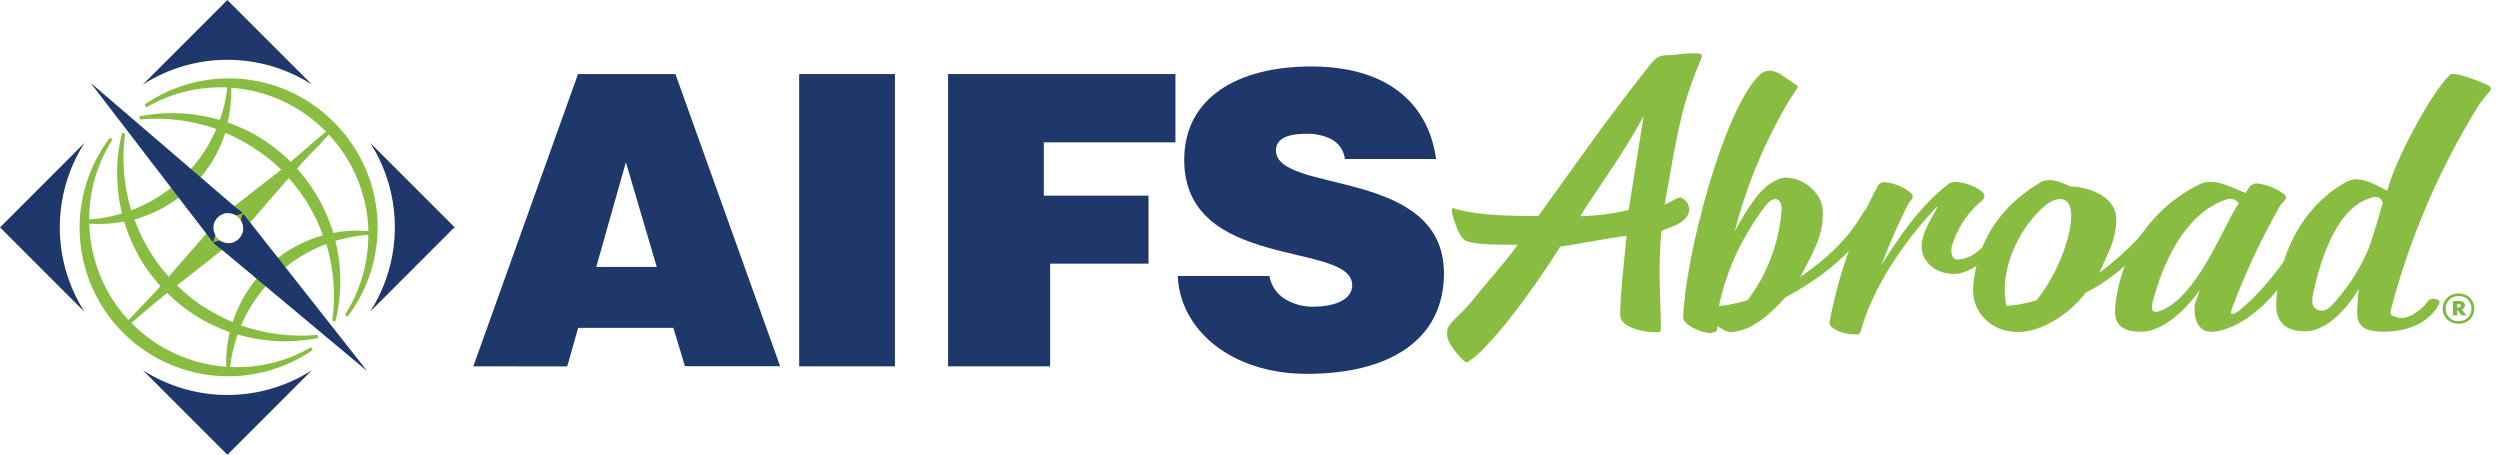 <?xml version="1.0" encoding="UTF-8"?> <svg xmlns="http://www.w3.org/2000/svg" width="220" height="40" viewBox="0 0 220 40" fill="none"><g clip-path="url(#clip0_10503_10382)"><path d="M118.353 13.993C118.31 13.623 118.177 13.269 117.965 12.963C117.753 12.657 117.469 12.408 117.138 12.238C116.461 11.909 115.713 11.749 114.96 11.773C113.099 11.773 112.285 12.308 112.285 13.234C112.285 17.092 127.068 14.7 127.068 24.058C127.068 30.019 122.103 32.899 115.035 32.899C108.246 32.899 103.82 28.934 103.644 24.29H111.712C111.783 24.711 111.944 25.112 112.185 25.464C112.426 25.816 112.741 26.111 113.108 26.328C113.83 26.76 114.655 26.989 115.496 26.989C117.604 26.989 118.995 26.31 118.995 25.095C118.995 21.205 104.211 23.881 104.211 14.062C104.211 8.599 108.925 5.849 115.379 5.849C122.517 5.849 125.77 9.493 126.375 13.993H118.353Z" fill="#1F386B"></path><path d="M41.652 32.238L50.866 6.515H59.437L68.651 32.224H60.275L59.255 28.851H50.88L49.916 32.243L41.652 32.238ZM55.077 14.276L52.471 23.49H57.794L55.077 14.276Z" fill="#1F386B"></path><path d="M70.326 32.238V6.515H78.753V32.238H70.326Z" fill="#1F386B"></path><path d="M83.429 32.238V6.515H103.439V12.527H91.857V17.217H101.07V23.201H92.41V32.238H83.429Z" fill="#1F386B"></path><path d="M127.808 18.362C127.883 18.232 128.013 18.362 128.194 18.413C130.372 19.009 133.034 18.995 135.328 19.009H135.37C138.12 15.235 141.103 10.88 145.021 5.928C145.579 5.221 145.849 4.858 146.743 4.858C147.455 4.858 149.781 4.444 149.781 4.905C149.661 5.313 149.506 5.71 149.316 6.091C147.832 9.921 147.627 11.698 146.482 18.022C146.915 17.832 147.678 17.329 147.878 17.375C148.036 17.429 148.18 17.517 148.3 17.634C148.419 17.75 148.512 17.892 148.57 18.048C148.628 18.205 148.65 18.372 148.635 18.538C148.62 18.704 148.568 18.865 148.483 19.009C147.79 20.005 146.217 20.14 146.198 20.382C145.891 23.881 146.133 26.012 146.156 28.758C146.156 29.377 146.04 29.223 145.719 29.223C144.863 29.288 142.615 28.86 142.583 27.794C142.541 26.356 142.908 23.099 143.141 20.74C141.033 21.042 139.251 21.415 137.301 21.708C135.922 23.901 134.432 26.022 132.838 28.064C132.135 28.961 131.386 29.821 130.596 30.642C130.159 31.105 129.668 31.515 129.134 31.861C128.953 31.945 128.646 31.582 128.409 31.326C128.057 30.952 127.756 30.533 127.515 30.079C127.328 29.712 127.29 29.287 127.408 28.892C127.585 28.362 128.413 27.78 129.428 26.626C130.521 25.202 132.28 23.323 133.56 21.536C132.313 21.536 130.181 21.582 129.148 21.247C128.376 20.996 128.073 19.67 127.818 18.92C127.748 18.692 127.738 18.422 127.808 18.362ZM144.635 10.237C142.62 13.881 141.038 15.905 139.051 19.027C140.49 18.993 141.921 18.809 143.322 18.478" fill="#88BD42"></path><path d="M154.746 6.687C155.826 5.579 156.78 6.659 158.069 7.473C158.288 7.613 158.185 7.711 158.148 7.757C157.98 8.064 157.762 8.329 157.515 8.739C155.337 12.359 153.701 16.278 152.657 20.372C153.197 19.328 153.819 18.329 154.518 17.385C155.184 16.515 156.212 15.645 157.166 15.635C158.767 15.635 160.312 17.031 160.396 18.427C160.544 20.782 159.404 22.434 158.432 24.365C160.647 22.843 162.657 21.038 163.965 18.692C164.262 18.157 165.291 18.381 164.947 19.018C163.202 22.243 160.321 24.43 157.124 26.161C155.835 27.557 154.383 29 152.471 29.218C151.889 29.288 151.591 28.934 151.131 28.725C151.131 29.12 151.07 29.19 150.665 29.283C149.949 29.423 148.097 28.618 148.12 27.939C148.264 22.75 151.587 9.93 154.746 6.687ZM153.406 21.135C152.408 22.956 151.686 24.914 151.266 26.947C152.117 26.839 152.959 26.663 153.783 26.422C155.529 24.108 156.569 21.341 156.78 18.45C156.836 17.422 156.087 17.194 155.417 18.041C154.666 19.018 153.994 20.053 153.406 21.135Z" fill="#88BD42"></path><path d="M165.193 16.463C165.238 16.344 165.315 16.24 165.417 16.163C165.518 16.085 165.639 16.038 165.766 16.026C166.63 16.081 167.455 16.407 168.125 16.957C168.613 17.385 168.06 17.65 167.887 18.013C167.021 19.742 166.244 21.514 165.561 23.323C167.217 20.726 168.958 18.139 171.396 16.245C171.5 16.15 171.623 16.08 171.758 16.039C171.892 15.999 172.034 15.99 172.173 16.012C172.984 16.067 173.76 16.362 174.402 16.859C174.895 17.324 174.49 17.594 174.104 17.911C173.02 18.919 172.218 20.192 171.778 21.605C171.587 22.406 171.852 22.871 172.35 22.838C174.258 22.713 175.514 20.428 176.515 19.227C177.003 18.641 177.86 19.037 177.357 19.693C176.203 21.21 174.737 23.341 172.736 23.979C171.308 24.444 169.321 23.62 169.116 21.945C168.972 20.8 169.856 19.39 170.396 18.418C170.554 18.134 170.465 18.162 170.293 18.348C167.534 21.312 164.877 25.17 163.779 29.009C163.616 29.59 163.448 29.39 163.281 29.414C162.643 29.507 160.884 29.018 161.001 28.343C161.778 24.191 163.192 20.184 165.193 16.463Z" fill="#88BD42"></path><path d="M182.201 16.408C183.941 16.454 186.24 17.362 186.231 19.279C186.222 21.196 185.43 22.401 184.737 24.011C186.621 22.605 188.311 20.956 189.763 19.107C190.13 18.548 190.163 19.572 189.846 20.037C188.283 22.466 186.106 24.441 183.537 25.761C182.164 27.594 179.73 29.186 177.65 29.218C175.109 29.251 173.462 27.357 173.639 25.193C173.983 21.098 176.184 18.046 179.53 16.063C180.4 15.565 181.387 16.04 182.201 16.408ZM176.957 26.887C177.723 26.807 178.479 26.651 179.214 26.422C180.731 24.532 182.034 21.694 182.248 19.409C182.462 17.124 181 17.082 179.66 18.362C177.52 20.382 175.9 23.886 176.566 26.933C176.695 26.911 176.826 26.895 176.957 26.887Z" fill="#88BD42"></path><path d="M193.49 25.765C193.49 25.691 193.597 25.617 193.546 25.547C192.462 27.157 190.34 29.158 188.544 29.19C186.947 29.223 186.026 28.725 186.128 27.166C186.308 24.858 187.085 22.637 188.383 20.72C189.681 18.804 191.455 17.258 193.532 16.235C194.872 15.556 196.324 16.51 197.59 16.971C197.711 16.896 197.794 16.664 197.864 16.566C197.935 16.447 198.034 16.346 198.151 16.272C198.268 16.197 198.401 16.151 198.539 16.138C199.418 16.214 200.258 16.537 200.963 17.068C201.48 17.497 200.833 17.78 200.642 18.111C198.984 21.013 197.566 24.046 196.403 27.18C196.166 27.808 196.584 27.683 196.929 27.413C199.553 25.37 201.661 22.127 203.36 19.456C203.792 18.776 204.83 18.925 204.337 19.763C202.345 23.132 199.162 28.385 195.095 29.158C193.43 29.479 193.09 28.115 193.113 27.036C193.113 26.584 193.43 26.184 193.49 25.765ZM196.44 18.837C196.609 18.514 196.8 18.203 197.013 17.906C196.913 17.75 196.767 17.629 196.595 17.561C196.423 17.492 196.234 17.48 196.054 17.524C192.555 18.529 190.535 22.69 189.609 25.947C189.493 26.366 188.99 27.711 189.958 27.403C192.862 26.487 195.021 21.484 196.44 18.837Z" fill="#88BD42"></path><path d="M207.562 25.435C206.584 27.101 204.742 29.158 202.876 29.158C201.01 29.158 200.195 28.227 200.316 26.501C200.614 22.206 202.643 18.171 206.436 16.026C207.748 15.281 209.228 16.436 210.088 16.771C210.703 14.202 214.002 8.041 215.603 6.58C215.998 6.221 218.65 7.343 218.99 7.534C219.035 7.549 219.075 7.576 219.108 7.61C219.14 7.644 219.164 7.686 219.177 7.732C219.191 7.777 219.193 7.825 219.184 7.872C219.175 7.918 219.154 7.962 219.125 7.999C218.77 8.396 218.439 8.814 218.134 9.251C214.768 14.681 212.208 20.572 210.535 26.738C210.275 27.692 210.209 27.701 211 27.943C211.791 28.185 213.062 27.371 213.699 26.45C213.885 26.175 214.895 26.263 214.63 26.775C213.518 28.832 211.061 29.288 209.279 29.176C206.952 29.037 207.464 27.534 207.506 25.961C207.492 25.77 207.594 25.593 207.562 25.435ZM203.634 25.463C203.392 26.501 203.336 27.194 204.221 27.324C204.807 27.417 205.184 26.901 205.756 26.235C206.885 24.907 207.8 23.411 208.469 21.801C208.986 20.335 209.237 19.325 209.688 17.846C209.558 17.506 209.358 17.241 208.869 17.348C205.677 18.078 204.253 22.773 203.634 25.463Z" fill="#88BD42"></path><path d="M214.947 27.157C214.947 26.983 214.982 26.81 215.049 26.65C215.115 26.491 215.211 26.347 215.333 26.226C215.456 26.098 215.605 25.998 215.77 25.933C216.145 25.79 216.559 25.79 216.933 25.933C217.098 25.998 217.248 26.098 217.371 26.226C217.488 26.349 217.581 26.492 217.645 26.65C217.711 26.811 217.744 26.983 217.743 27.157C217.745 27.504 217.611 27.837 217.371 28.087C217.248 28.215 217.098 28.315 216.933 28.381C216.56 28.529 216.144 28.529 215.77 28.381C215.445 28.246 215.185 27.989 215.049 27.664C214.982 27.503 214.947 27.331 214.947 27.157ZM215.216 27.157C215.215 27.307 215.243 27.456 215.3 27.594C215.351 27.727 215.431 27.848 215.533 27.948C215.636 28.048 215.758 28.127 215.891 28.18C216.04 28.238 216.197 28.266 216.356 28.264C216.516 28.267 216.674 28.239 216.822 28.18C216.954 28.128 217.075 28.049 217.175 27.948C217.276 27.847 217.355 27.727 217.408 27.594C217.465 27.456 217.493 27.307 217.492 27.157C217.492 27.007 217.464 26.858 217.408 26.719C217.356 26.588 217.277 26.469 217.175 26.37C217.076 26.268 216.955 26.189 216.822 26.138C216.674 26.079 216.516 26.051 216.356 26.054C216.197 26.052 216.04 26.08 215.891 26.138C215.757 26.19 215.635 26.269 215.533 26.37C215.43 26.468 215.35 26.587 215.3 26.719C215.244 26.858 215.216 27.007 215.216 27.157ZM216.915 26.873C216.917 26.954 216.891 27.033 216.84 27.096C216.788 27.159 216.721 27.209 216.645 27.241L217.045 27.748H216.603L216.259 27.282H216.231V27.748H215.859V26.487H216.426C216.55 26.484 216.672 26.519 216.775 26.589C216.821 26.62 216.858 26.663 216.882 26.713C216.907 26.762 216.918 26.818 216.915 26.873ZM216.547 26.901C216.547 26.808 216.487 26.761 216.366 26.761H216.231V27.064H216.315C216.373 27.067 216.432 27.052 216.482 27.022C216.503 27.01 216.52 26.992 216.532 26.971C216.543 26.949 216.549 26.925 216.547 26.901Z" fill="#7ABA43"></path><path d="M21.391 18.785L21.382 18.776L21.391 18.785Z" fill="#1F386B"></path><path d="M21.382 18.776L21.377 18.767L21.373 18.771L21.382 18.776Z" fill="#88BD42"></path><path d="M29.581 10.954C27.442 8.701 24.568 7.286 21.477 6.965C18.387 6.644 15.283 7.438 12.727 9.204L12.88 9.442C15.039 8.186 17.515 7.581 20.009 7.701C19.894 8.676 19.672 9.636 19.349 10.563C17.047 9.884 14.615 9.772 12.261 10.237L12.303 10.517C14.582 10.3 16.88 10.584 19.037 11.35C18.397 12.843 17.485 14.205 16.347 15.365C14.807 13.858 13.257 12.392 11.74 11.01L11.536 11.205C12.848 12.787 14.244 14.397 15.682 16.003C14.472 17.088 13.07 17.938 11.55 18.511C10.88 16.322 10.697 14.012 11.014 11.745L10.735 11.694C10.168 14.024 10.168 16.456 10.735 18.785C9.796 19.07 8.829 19.249 7.85 19.321C7.84 16.823 8.553 14.377 9.902 12.275L9.674 12.113C7.789 14.59 6.85 17.659 7.025 20.767C7.2 23.875 8.477 26.819 10.628 29.07C12.779 31.32 15.662 32.73 18.759 33.045C21.856 33.361 24.964 32.562 27.524 30.791L27.375 30.554C25.217 31.81 22.741 32.414 20.247 32.294C20.362 31.319 20.584 30.359 20.907 29.432C23.205 30.106 25.632 30.215 27.98 29.749L27.943 29.47C25.668 29.682 23.374 29.398 21.219 28.637C21.857 27.142 22.77 25.78 23.909 24.621C25.44 26.119 26.989 27.58 28.515 28.972L28.72 28.776C27.413 27.203 26.017 25.589 24.574 23.979C25.786 22.894 27.189 22.044 28.711 21.47C29.375 23.656 29.556 25.96 29.241 28.222L29.521 28.278C30.09 25.952 30.09 23.522 29.521 21.196C30.461 20.912 31.43 20.732 32.41 20.661C32.418 23.158 31.704 25.605 30.354 27.706L30.586 27.869C32.463 25.393 33.393 22.327 33.209 19.226C33.025 16.124 31.738 13.19 29.581 10.954ZM20.354 7.72C23.512 7.948 26.478 9.323 28.692 11.587L27.994 12.168L27.441 12.634L27.292 12.764C26.826 13.169 26.31 13.606 25.789 14.062L25.575 14.23C24.797 13.457 23.936 12.773 23.006 12.192L22.936 12.15C22.727 12.02 22.517 11.894 22.299 11.778L22.22 11.736C22.006 11.619 21.791 11.508 21.573 11.401L21.266 11.266C21.117 11.201 20.973 11.131 20.8 11.07C20.544 10.963 20.288 10.866 20.028 10.777C20.268 9.776 20.378 8.749 20.354 7.72ZM7.855 19.679C8.882 19.755 9.914 19.696 10.926 19.502C11.005 19.767 11.094 20.028 11.187 20.288C11.242 20.442 11.307 20.596 11.368 20.754C11.428 20.912 11.443 20.959 11.484 21.056C11.568 21.256 11.661 21.452 11.754 21.647C11.782 21.698 11.801 21.75 11.824 21.796C11.94 22.034 12.061 22.262 12.192 22.489V22.517C12.733 23.472 13.379 24.363 14.118 25.174L13.788 25.556L13.141 26.24L13.108 26.273L12.522 26.892L12.373 27.059L11.908 27.524L11.312 28.171C9.164 25.856 7.934 22.836 7.855 19.679ZM19.902 32.276C16.744 32.05 13.778 30.676 11.563 28.413L12.206 27.869L12.545 27.58L12.852 27.32L13.318 26.933L13.513 26.766L14.062 26.301L14.718 25.784C15.685 26.746 16.782 27.569 17.976 28.227L18.078 28.283C18.283 28.39 18.492 28.502 18.702 28.599L18.939 28.706L19.451 28.934C19.702 29.037 19.958 29.134 20.219 29.227C19.982 30.226 19.875 31.25 19.902 32.276ZM23.853 23.183C23.416 22.718 22.978 22.22 22.545 21.754L21.331 20.475C21.267 20.687 21.15 20.879 20.991 21.033C20.875 21.147 20.737 21.237 20.586 21.298C20.982 21.712 21.391 22.127 21.805 22.545C22.22 22.964 22.69 23.434 23.146 23.886C21.93 25.149 21.017 26.671 20.475 28.339C20.242 28.246 20.009 28.143 19.795 28.036L19.409 27.846L19.134 27.706C18.953 27.613 18.781 27.511 18.604 27.408L18.492 27.343C18.297 27.227 18.101 27.106 17.911 26.98H17.873C17.053 26.431 16.285 25.808 15.579 25.119L19.544 21.992L20.256 21.433V21.368C20.054 21.395 19.849 21.374 19.657 21.307C19.465 21.24 19.291 21.129 19.149 20.983C19.008 20.837 18.902 20.66 18.842 20.466C18.781 20.271 18.766 20.066 18.799 19.865H18.758L14.844 24.346C14.183 23.609 13.592 22.811 13.081 21.964C13.082 21.956 13.082 21.948 13.081 21.94C12.96 21.74 12.838 21.531 12.727 21.326L12.68 21.229C12.582 21.042 12.485 20.856 12.396 20.665C12.35 20.577 12.313 20.484 12.271 20.395L12.099 20.009C12.005 19.781 11.912 19.544 11.829 19.316C13.528 18.845 15.098 17.995 16.422 16.831C16.84 17.296 17.25 17.762 17.655 18.185L17.715 18.246L18.902 19.516C18.968 19.372 19.06 19.242 19.172 19.13C19.335 18.975 19.535 18.864 19.753 18.809C19.344 18.385 18.934 17.962 18.502 17.529C18.064 17.064 17.617 16.636 17.148 16.17C18.371 14.902 19.29 13.371 19.832 11.694C20.065 11.791 20.298 11.894 20.517 11.996L20.921 12.201L21.177 12.331L21.717 12.634L21.819 12.694C22.024 12.815 22.224 12.941 22.42 13.071C23.253 13.615 24.032 14.239 24.746 14.932L20.623 18.148L19.977 18.655V18.767C20.169 18.753 20.361 18.781 20.541 18.85C20.72 18.918 20.883 19.026 21.016 19.165C21.149 19.303 21.25 19.47 21.312 19.652C21.374 19.834 21.394 20.028 21.373 20.219H21.466L25.407 15.663C26.066 16.4 26.654 17.196 27.166 18.041V18.069C27.287 18.27 27.403 18.475 27.515 18.683C27.515 18.72 27.552 18.758 27.576 18.795C27.669 18.976 27.762 19.153 27.85 19.335C27.892 19.423 27.929 19.516 27.966 19.605C28.004 19.693 28.092 19.874 28.153 20.014C28.246 20.242 28.339 20.479 28.422 20.707C26.732 21.177 25.17 22.024 23.853 23.183ZM29.921 20.395C29.721 20.424 29.525 20.456 29.325 20.493C29.246 20.233 29.162 19.967 29.069 19.712C29.013 19.553 28.948 19.395 28.883 19.246L28.771 18.953C28.678 18.739 28.581 18.529 28.478 18.316C28.461 18.282 28.445 18.248 28.432 18.213C28.315 17.976 28.19 17.748 28.059 17.506C27.523 16.551 26.88 15.659 26.142 14.849L26.636 14.276L27.175 13.709L27.306 13.569C27.455 13.406 27.608 13.248 27.771 13.104L28.036 12.815L28.353 12.476L28.934 11.843C31.098 14.154 32.34 17.179 32.424 20.344C31.59 20.274 30.751 20.291 29.921 20.395Z" fill="#88BD42"></path><path d="M12.564 32.573L20.009 40.019L27.455 32.573C25.233 33.999 22.649 34.757 20.009 34.757C17.37 34.757 14.785 33.999 12.564 32.573Z" fill="#1F386B"></path><path d="M7.445 12.564L0 20.009L7.445 27.455C6.02 25.233 5.262 22.649 5.262 20.009C5.262 17.37 6.02 14.786 7.445 12.564Z" fill="#1F386B"></path><path d="M27.455 7.445L20.009 0L12.564 7.445C14.786 6.02 17.37 5.262 20.009 5.262C22.649 5.262 25.233 6.02 27.455 7.445Z" fill="#1F386B"></path><path d="M40.019 20.009L32.573 12.564C33.992 14.782 34.747 17.36 34.747 19.993C34.747 22.626 33.992 25.204 32.573 27.422L39.786 20.209L40.019 20.009Z" fill="#1F386B"></path><path d="M22.02 19.586L21.429 18.837L21.317 18.939L21.182 19.344C21.357 19.6 21.436 19.91 21.406 20.22C21.375 20.529 21.237 20.817 21.015 21.034C20.792 21.252 20.501 21.384 20.191 21.407C19.881 21.431 19.573 21.344 19.321 21.163L18.855 21.289L18.753 21.382L19.544 21.992L32.327 32.671L22.02 19.586Z" fill="#1F386B"></path><path d="M19.153 19.111C19.365 18.908 19.639 18.781 19.932 18.75C20.224 18.72 20.518 18.788 20.768 18.944C20.768 18.944 20.796 18.944 20.805 18.944L21.27 18.804L21.349 18.734L20.623 18.148L7.957 7.273L18.148 20.554L18.725 21.303L18.767 21.266L18.944 20.721V20.679C18.804 20.431 18.749 20.143 18.787 19.86C18.824 19.578 18.953 19.315 19.153 19.111Z" fill="#1F386B"></path></g><defs><clipPath id="clip0_10503_10382"><rect width="219.181" height="40" fill="white"></rect></clipPath></defs></svg> 